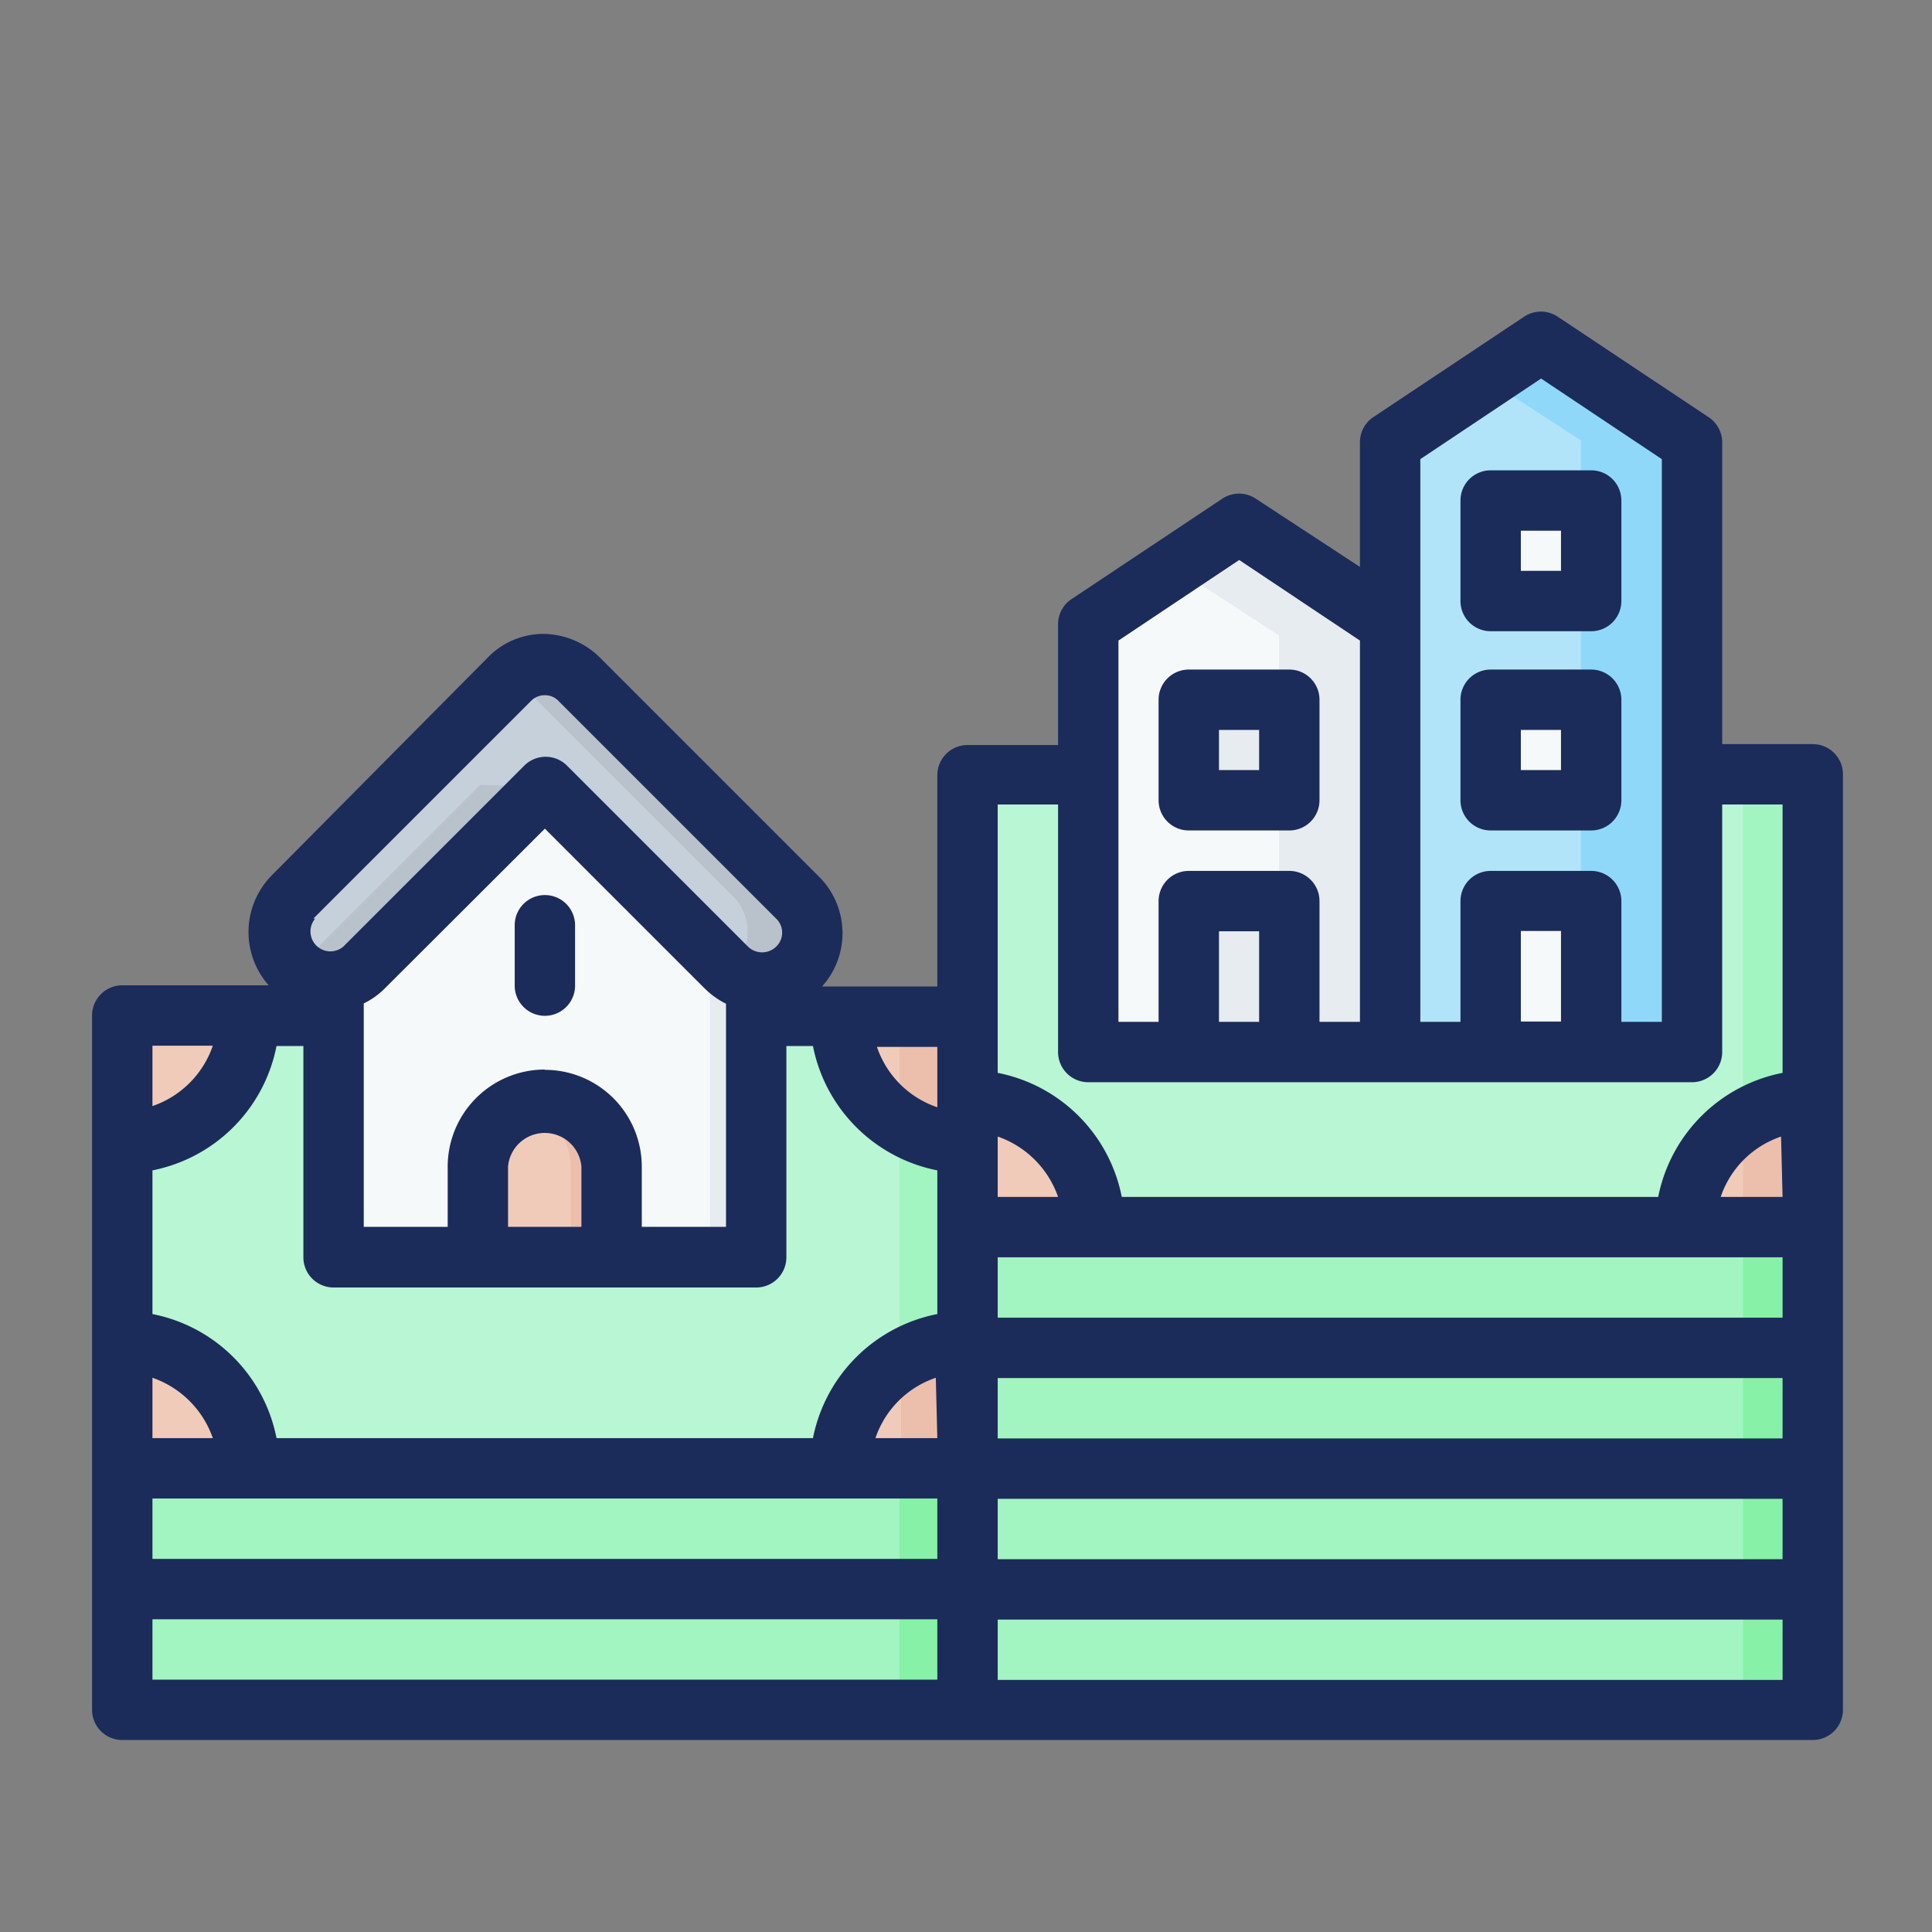 <?xml version="1.0" encoding="UTF-8"?>
<svg xmlns="http://www.w3.org/2000/svg" viewBox="0 0 64 64" id="real-estate-investment">
  <rect x="0" y="0" width="64" height="64" fill="#808080" stroke="none"/>
  <g>
    <path fill="#b9f6d3" d="M31.89,25.65h28V40.73h-28Z"></path>
    <path fill="#a2f4c1" d="M31.89 56.65h28V40.73h-28zM57.74 25.65h2.15V40.73H57.74z"></path>
    <path fill="#86f1a7" d="M57.74,56.65h2.15V40.73H57.74Z"></path>
    <path fill="#f1cbb9" d="M55.58 40.73a4.31 4.31 0 0 1 4.31-4.31v4.31zM36.2 40.73a4.31 4.31 0 0 0-4.31-4.31v4.31z"></path>
    <path fill="#ecbeac" d="M59.89,36.42a4.23,4.23,0,0,0-2.15.6v3.71h2.15Z"></path>
    <path fill="#b9f6d3" d="M4,33.65H32V48.73H4Z"></path>
    <path fill="#a2f4c1" d="M4 56.65H32V48.73H4zM29.8 33.65H32V48.73H29.8z"></path>
    <path fill="#86f1a7" d="M29.8,56.65H32V48.73H29.8Z"></path>
    <path fill="#f1cbb9" d="M27.65 33.65A4.3 4.3 0 0 0 32 38V33.65zM27.65 48.73A4.3 4.3 0 0 1 32 44.42v4.31zM8.26 48.73A4.31 4.31 0 0 0 4 44.42v4.31zM4 38a4.31 4.31 0 0 0 4.31-4.31H4z"></path>
    <path fill="#ecbeac" d="M32 44.42a4.26 4.26 0 0 0-2.15.6v3.71H32zM29.8 33.65v3.71A4.26 4.26 0 0 0 32 38V33.65z"></path>
    <path fill="#f6f9f9" d="M18.05,26l-6,6a1.66,1.66,0,0,1-1.17.48V42h14.4v-9.4a1.68,1.68,0,0,1-1.18-.48Z"></path>
    <path fill="#c6d0da" d="M18.06,22a1.66,1.66,0,0,0-1.19.49l-7.2,7.2A1.66,1.66,0,1,0,12,32.07l6-6,6,6a1.66,1.66,0,0,0,2.35-2.35l-7.2-7.2A1.68,1.68,0,0,0,18.06,22Z"></path>
    <path fill="#f1cbb9" d="M15.83,42V38.68a2.22,2.22,0,1,1,4.43,0V42Z"></path>
    <path fill="#b9c1cb" d="M18.06,22a1.69,1.69,0,0,0-1.08.4l.1.09,7.2,7.2a1.66,1.66,0,0,1,0,2.35l-.1.08a1.65,1.65,0,0,0,2.24-2.43l-7.2-7.2A1.68,1.68,0,0,0,18.06,22Zm-2.15,4-6,6-.1.08A1.65,1.65,0,0,0,12,32.07l6-6Z"></path>
    <path fill="#e7ecf1" d="M23.52,31.52V42h1.73v-9.4a1.68,1.68,0,0,1-1.18-.48Z"></path>
    <path fill="#ecbeac" d="M18.05,36.44a2.33,2.33,0,0,0-.7.11,2.26,2.26,0,0,1,1.56,2.13V42h1.35V38.68A2.23,2.23,0,0,0,18.05,36.44Z"></path>
    <path fill="#f6f9f9" d="M36.05,21.07l5-3.24,5,3.24V34.85h-10Z"></path>
    <path fill="#b1e4f9" d="M46.05,14.59l5-3.24,5,3.24V34.85h-10Z"></path>
    <path fill="#e7ecf1" d="M41.05,17.83,39.21,19l3.16,2.05V34.85h3.68V21.07Z"></path>
    <path fill="#90d8f9" d="M51.05,11.35l-1.84,1.19,3.16,2.05V34.85h3.68V14.59Z"></path>
    <path fill="#f6f9f9" d="M49.38 17h3.33v3.24H49.38zM49.38 23.5h3.33v3.24H49.38zM49.38 30h3.33v4.86H49.38z"></path>
    <path fill="#e7ecf1" d="M39.38 23.5h3.33v3.24H39.38zM39.38 30h3.33v4.86H39.38z"></path>
    <path fill="#1b2c5a" d="M60.05,24.65h-3v-10a1,1,0,0,0-.45-.83l-5-3.33a1,1,0,0,0-1.11,0l-5,3.33a1,1,0,0,0-.44.83v4.13L41.6,16.52a1,1,0,0,0-1.11,0l-5,3.33a1,1,0,0,0-.44.83v4h-3a1,1,0,0,0-1,1v7H27.23a2.64,2.64,0,0,0-.1-3.64l-7.2-7.2A2.71,2.71,0,0,0,18.07,21a2.56,2.56,0,0,0-1.91.78L9,29a2.67,2.67,0,0,0-.1,3.64H4.05a1,1,0,0,0-1,1v23a1,1,0,0,0,1,1h56a1,1,0,0,0,1-1v-31A1,1,0,0,0,60.05,24.65ZM10.38,30.43l7.2-7.2a.63.63,0,0,1,.47-.2h0a.61.61,0,0,1,.46.2l7.2,7.2a.64.64,0,0,1,0,.93.67.67,0,0,1-.93,0l-6-6a1,1,0,0,0-1.41,0l-6,6a.66.66,0,0,1-.93-.93Zm7.67,5a3.22,3.22,0,0,0-3.22,3.21v2H12.05v-7.4a2.56,2.56,0,0,0,.68-.48l5.32-5.31,5.31,5.31a2.72,2.72,0,0,0,.69.49v7.39H21.26v-2A3.21,3.21,0,0,0,18.05,35.44Zm1.21,3.21v2H16.83v-2a1.22,1.22,0,0,1,2.43,0Zm-14.21-4h2a3.21,3.21,0,0,1-2,2Zm0,11a3.24,3.24,0,0,1,2,2h-2Zm26,10h-26v-2h26Zm0-4h-26v-2h26Zm0-4H29a3.19,3.19,0,0,1,2-2Zm0-4.11a5.22,5.22,0,0,0-4.12,4.11H9.16a5.21,5.21,0,0,0-4.11-4.11V38.77a5.22,5.22,0,0,0,4.11-4.12h.89v7a1,1,0,0,0,1,1h14a1,1,0,0,0,1-1v-7h.88a5.23,5.23,0,0,0,4.12,4.12Zm0-6.85a3.19,3.19,0,0,1-2-2h2Zm16-21.47,4-2.67,4,2.67V33.85H53.71v-4a1,1,0,0,0-1-1H49.38a1,1,0,0,0-1,1v4H47.05Zm4.66,15.63v3H50.38v-3ZM37.05,21.22l4-2.67,4,2.67V33.85H43.71v-4a1,1,0,0,0-1-1H39.38a1,1,0,0,0-1,1v4H37.05Zm4.66,9.63v3H40.38v-3Zm17.34,24.8h-26v-2h26Zm0-4h-26v-2h26Zm0-4h-26v-2h26Zm0-4h-26v-2h26Zm-26-4v-2a3.24,3.24,0,0,1,2,2Zm26,0H57a3.19,3.19,0,0,1,2-2Zm0-4.11a5.22,5.22,0,0,0-4.12,4.11H37.16a5.21,5.21,0,0,0-4.11-4.11V26.65h2v8.2a1,1,0,0,0,1,1h20a1,1,0,0,0,1-1v-8.2h2Z"></path>
    <path fill="#1b2c5a" d="M18.05 29.65a1 1 0 0 0-1 1v2a1 1 0 0 0 2 0v-2A1 1 0 0 0 18.05 29.65zM39.38 27.51h3.33a1 1 0 0 0 1-1V23.18a1 1 0 0 0-1-1H39.38a1 1 0 0 0-1 1v3.33A1 1 0 0 0 39.38 27.51zm1-3.33h1.33v1.33H40.38zM49.38 27.51h3.33a1 1 0 0 0 1-1V23.18a1 1 0 0 0-1-1H49.38a1 1 0 0 0-1 1v3.33A1 1 0 0 0 49.38 27.51zm1-3.33h1.33v1.33H50.38zM49.38 20.91h3.33a1 1 0 0 0 1-1V16.58a1 1 0 0 0-1-1H49.38a1 1 0 0 0-1 1v3.33A1 1 0 0 0 49.38 20.91zm1-3.33h1.33v1.33H50.38z"></path>
  </g>
</svg>
